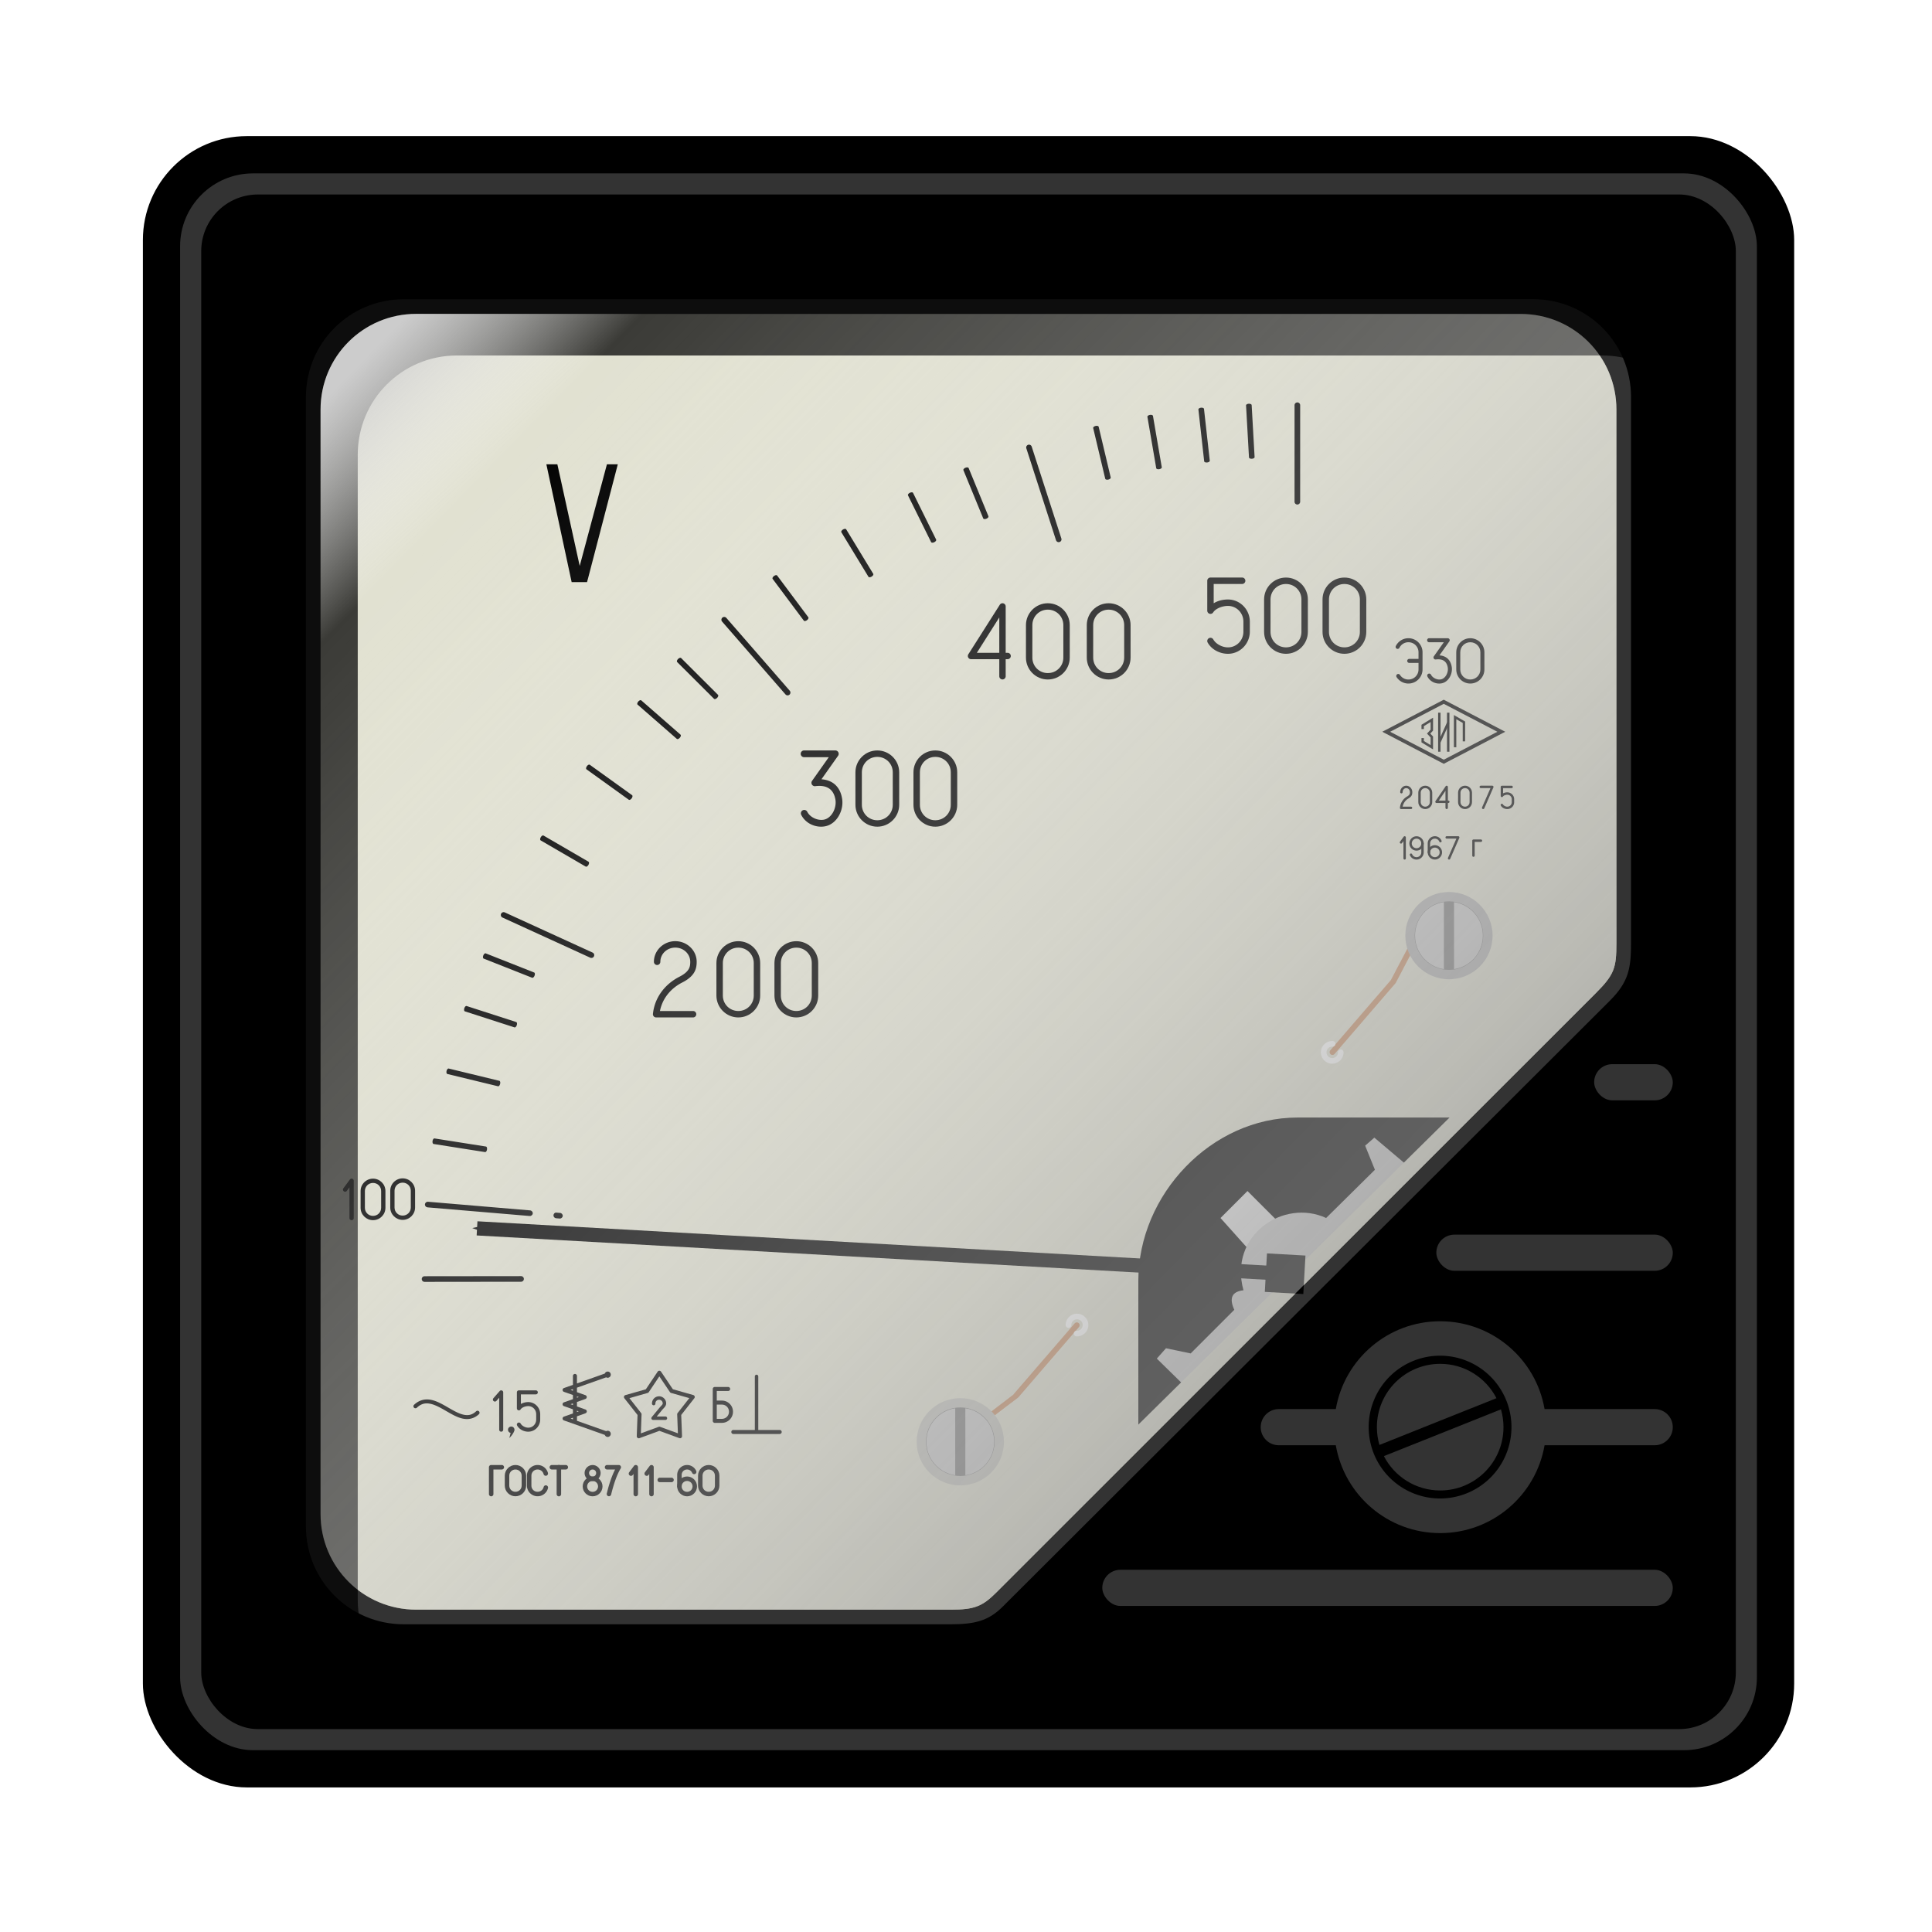 <?xml version="1.0" encoding="UTF-8" standalone="no"?>
<!-- Created with Inkscape (http://www.inkscape.org/) -->

<svg
   width="72.134mm"
   height="72.134mm"
   viewBox="0 0 72.134 72.134"
   version="1.1"
   id="svg2354"
   inkscape:version="1.1.2 (0a00cf5339, 2022-02-04)"
   sodipodi:docname="svghmi_voltmeter.svg"
   xmlns:inkscape="http://www.inkscape.org/namespaces/inkscape"
   xmlns:sodipodi="http://sodipodi.sourceforge.net/DTD/sodipodi-0.dtd"
   xmlns:xlink="http://www.w3.org/1999/xlink"
   xmlns="http://www.w3.org/2000/svg"
   xmlns:svg="http://www.w3.org/2000/svg"
   xmlns:rdf="http://www.w3.org/1999/02/22-rdf-syntax-ns#"
   xmlns:cc="http://creativecommons.org/ns#"
   xmlns:dc="http://purl.org/dc/elements/1.1/">
  <defs
     id="defs2348">
    <filter
       id="filter5708"
       inkscape:collect="always"
       style="color-interpolation-filters:sRGB"
       x="-0.042"
       y="-0.042"
       width="1.084"
       height="1.084">
      <feGaussianBlur
         id="feGaussianBlur5710"
         stdDeviation="28.132"
         inkscape:collect="always" />
    </filter>
    <marker
       inkscape:stockid="SquareL"
       orient="auto"
       refY="0"
       refX="0"
       id="marker20566-2"
       style="overflow:visible"
       inkscape:isstock="true"
       inkscape:collect="always">
      <path
         inkscape:connector-curvature="0"
         id="path20564-8"
         d="M -5,-5 V 5 H 5 V -5 Z"
         style="fill:#000000;fill-opacity:1;fill-rule:evenodd;stroke:#000000;stroke-width:1pt;stroke-opacity:1"
         transform="scale(0.8)" />
    </marker>
    <marker
       inkscape:isstock="true"
       style="overflow:visible"
       id="marker23223"
       refX="0"
       refY="0"
       orient="auto"
       inkscape:stockid="Arrow1Mend"
       inkscape:collect="always">
      <path
         inkscape:connector-curvature="0"
         transform="matrix(-0.4,0,0,-0.4,-4,0)"
         style="fill:#000000;fill-opacity:1;fill-rule:evenodd;stroke:#000000;stroke-width:1pt;stroke-opacity:1"
         d="M 0,0 5,-5 -12.5,0 5,5 Z"
         id="path23221" />
    </marker>
    <linearGradient
       inkscape:collect="always"
       xlink:href="#linearGradient5712"
       id="linearGradient10503"
       gradientUnits="userSpaceOnUse"
       gradientTransform="translate(-266.78,858.86)"
       x1="-914.59"
       y1="-906.91"
       x2="298.11"
       y2="276.99" />
    <linearGradient
       id="linearGradient5712">
      <stop
         id="stop5714"
         style="stop-color:#cccccc"
         offset="0" />
      <stop
         id="stop5716"
         style="stop-color:#ffffff;stop-opacity:0"
         offset=".123" />
      <stop
         id="stop5718"
         style="stop-color:#999999;stop-opacity:.638"
         offset="1" />
    </linearGradient>
  </defs>
  <sodipodi:namedview
     id="base"
     pagecolor="#ffffff"
     bordercolor="#666666"
     borderopacity="1.0"
     inkscape:pageopacity="0.0"
     inkscape:pageshadow="2"
     inkscape:zoom="1.1712952"
     inkscape:cx="-109.70761"
     inkscape:cy="175.01993"
     inkscape:document-units="mm"
     inkscape:current-layer="svg2354"
     showgrid="false"
     inkscape:window-width="1548"
     inkscape:window-height="811"
     inkscape:window-x="26"
     inkscape:window-y="23"
     inkscape:window-maximized="0"
     inkscape:pagecheckerboard="0"
     lock-margins="true"
     fit-margin-top="5"
     fit-margin-left="5"
     fit-margin-right="5"
     fit-margin-bottom="5" />
  <g
     transform="matrix(0.03,0,0,0.03,48.259,15.653)"
     id="g29149">
    <rect
       x="-1430.8"
       y="-352.34"
       width="2055.1"
       height="2055.1"
       ry="129.3"
       rx="129.3"
       style="fill:#000000"
       id="rect3007" />
    <rect
       x="-1384.5"
       y="-305.98"
       width="1962.4"
       height="1962.4"
       ry="90.728"
       rx="90.728"
       style="fill:#333333"
       id="rect3777" />
    <rect
       x="-1358.2"
       y="-279.72"
       width="1909.9"
       height="1909.9"
       ry="70.525"
       rx="70.525"
       style="fill:#000000"
       id="rect3779" />
    <rect
       x="375.37"
       y="802.65"
       width="97.857"
       height="45"
       ry="22.5"
       rx="22.5"
       style="fill:#333333"
       id="rect3788" />
    <path
       inkscape:connector-curvature="0"
       style="fill:#333333"
       sodipodi:nodetypes="sssssssssss"
       d="m -1106.1,-149.32 c -67.467,0 -121.78,54.312 -121.78,121.78 v 1405.5 c 0,67.467 54.312,121.78 121.78,121.78 h 680.32 c 29.662,0 47.115,-4.03 64.849,-21.729 l 755.83,-754.34 c 23.851,-23.803 26.352,-40.896 26.352,-72.473 v -678.83 c 0,-67.467 -54.312,-121.78 -121.78,-121.78 z"
       id="path3796" />
    <path
       d="M -208.21,1279.8 230.36,851.23 h -444.29 z"
       inkscape:connector-curvature="0"
       style="fill:#000000"
       id="path5147" />
    <path
       d="m -41.063,1048.4 -48.571,-54.286 33.571,-33.571 54.286,54.286"
       inkscape:connector-curvature="0"
       style="fill:#e6e6e6"
       id="path4263" />
    <path
       d="m -131.78,1205.5 -37.143,-36.429 11.429,-12.857 30.714,6.429 54.286,-54.286 c -6.77,-14.828 -2.754,-22.791 11.428,-24.286 -18.934,-68.674 49.856,-114.43 102.86,-90 l 60.714,-60 -12.143,-30 11.429,-10 41.428,35"
       inkscape:connector-curvature="0"
       style="fill:#cccccc"
       sodipodi:nodetypes="ccccccccccc"
       id="path4265" />
    <path
       d="m -1090.6,-131.14 c -65.98,0 -119.09,53.114 -119.09,119.09 v 1374.5 c 0,65.98 53.114,119.09 119.09,119.09 h 665.31 c 29.008,0 39.174,-3.924 56.5,-21.25 l 746.08,-745.9 c 23.302,-23.302 25.781,-31.589 25.781,-62.469 v -663.88 c 0,-65.98 -53.114,-119.09 -119.09,-119.09 h -1374.5 z M 6.1,869.06 h 189.31 l -387.34,382.16 v -178.94 c 0,-107.21 90.807,-203.22 198.03,-203.22 z"
       inkscape:connector-curvature="0"
       style="fill:#e1e1d1"
       id="rect3781" />
    <path
       inkscape:connector-curvature="0"
       transform="matrix(1.037,0,0,1.037,-262.68,-1806.5)"
       style="opacity:0.858;fill:#000000;filter:url(#filter5708)"
       d="m -823.78,1579.8 c -65.979,0 -119.09,53.114 -119.09,119.09 v 1374.5 c 0,51.168 31.947,94.61 77.062,111.53 -1.821,-8.306 -2.781,-16.944 -2.781,-25.813 v -1374.5 c 0,-65.979 53.114,-119.09 119.09,-119.09 h 1374.5 c 14.812,0 28.972,2.696 42.031,7.594 -11.729,-53.488 -59.201,-93.312 -116.31,-93.312 h -1374.5 z"
       id="path5854" />
    <path
       d="m -897.19,202.71 -1.188,-5.531 -30.281,-141.12 h 13.687 l 27.813,126.53 33.875,-126.53 h 13.531 l -36.906,141.47 -1.406,5.188 h -5.375 -8.062 z"
       inkscape:connector-curvature="0"
       style="color:#000000;text-indent:0;text-transform:none;fill:#000000"
       sodipodi:nodetypes="cccccccccccc"
       id="path4143" />
    <path
       inkscape:connector-curvature="0"
       inkscape:transform-center-y="1.2277805"
       inkscape:transform-center-x="1026.1266"
       d="m -1081.2,1066.7 a 3.5,3.5 0 0 0 1.074,6.866 l 119.98,-0.136 a 3.5,3.5 0 1 0 -0.016,-7 l -119.98,0.136 a 3.5,3.5 0 0 0 -1.058,0.134 z"
       style="color:#000000;text-indent:0;text-transform:none;fill:#000000"
       id="path3927" />
    <path
       sodipodi:nodetypes="csccsccccssccscccs"
       inkscape:connector-curvature="0"
       inkscape:transform-center-y="-84.5624"
       inkscape:transform-center-x="999.99804"
       d="m -1076.7,973.88 c -1.717,0.187 -3.152,1.817 -3.12,3.544 0.032,1.727 1.525,3.303 3.248,3.427 l 127.18,10.755 c 1.833,0.167 3.65,-1.356 3.806,-3.19 0.156,-1.834 -1.379,-3.642 -3.214,-3.786 l -127.18,-10.755 c -0.239,-0.023 -0.481,-0.022 -0.719,0 z m 160,13.54 c -1.721,-0.145 -3.152,1.817 -3.12,3.544 0.032,1.727 1.525,3.303 3.248,3.427 l 4.493,0.371 c 1.833,0.167 3.65,-1.356 3.806,-3.19 0.156,-1.834 -1.379,-3.642 -3.214,-3.786 l -4.493,-0.371 c -0.239,-0.023 -0.481,-0.022 -0.719,0 z"
       style="color:#000000;text-indent:0;text-transform:none;fill:#000000"
       id="path3959" />
    <path
       d="m -516.79,412.2 c -15.018,0 -27.219,12.201 -27.219,27.219 v 40.406 c 0,15.018 12.201,27.25 27.219,27.25 15.018,0 27.25,-12.232 27.25,-27.25 v -40.406 c 0,-15.018 -12.232,-27.219 -27.25,-27.219 z m 0,8 c 10.725,0 19.25,8.494 19.25,19.219 v 40.406 c 0,10.725 -8.525,19.25 -19.25,19.25 -10.724,0 -19.219,-8.525 -19.219,-19.25 v -40.406 c 0,-10.725 8.494,-19.219 19.219,-19.219 z"
       inkscape:connector-curvature="0"
       style="color:#000000;text-indent:0;text-transform:none;fill:#000000"
       id="rect4112" />
    <path
       d="m -444.57,412.2 c -15.018,0 -27.219,12.201 -27.219,27.219 v 40.406 c 0,15.018 12.201,27.25 27.219,27.25 15.018,0 27.25,-12.232 27.25,-27.25 v -40.406 c 0,-15.018 -12.232,-27.219 -27.25,-27.219 z m 0,8 c 10.724,0 19.25,8.494 19.25,19.219 v 40.406 c 0,10.725 -8.525,19.25 -19.25,19.25 -10.725,0 -19.219,-8.525 -19.219,-19.25 v -40.406 c 0,-10.725 8.494,-19.219 19.219,-19.219 z"
       inkscape:connector-curvature="0"
       style="color:#000000;text-indent:0;text-transform:none;fill:#000000"
       id="rect4114" />
    <path
       d="m -689.77,649.6 c -15.018,0 -27.25,12.201 -27.25,27.219 v 40.406 c 0,15.018 12.232,27.25 27.25,27.25 15.018,0 27.219,-12.232 27.219,-27.25 v -40.406 c 0,-15.018 -12.201,-27.219 -27.219,-27.219 z m 0,8 c 10.725,0 19.219,8.494 19.219,19.219 v 40.406 c 0,10.725 -8.494,19.25 -19.219,19.25 -10.724,0 -19.25,-8.525 -19.25,-19.25 v -40.406 c 0,-10.725 8.525,-19.219 19.25,-19.219 z"
       inkscape:connector-curvature="0"
       style="color:#000000;text-indent:0;text-transform:none;fill:#000000"
       id="rect4116" />
    <path
       d="m -617.55,649.6 c -15.018,0 -27.25,12.201 -27.25,27.219 v 40.406 c 0,15.018 12.232,27.25 27.25,27.25 15.018,0 27.219,-12.232 27.219,-27.25 v -40.406 c 0,-15.018 -12.201,-27.219 -27.219,-27.219 z m 0,8 c 10.724,0 19.219,8.494 19.219,19.219 v 40.406 c 0,10.725 -8.494,19.25 -19.219,19.25 -10.725,0 -19.25,-8.525 -19.25,-19.25 v -40.406 c 0,-10.725 8.525,-19.219 19.25,-19.219 z"
       inkscape:connector-curvature="0"
       style="color:#000000;text-indent:0;text-transform:none;fill:#000000"
       id="rect4118" />
    <path
       d="m -768.21,649.57 c -14.558,0 -26.594,11.436 -26.594,25.656 a 4,4 0 1 0 8,0 c 0,-9.708 8.178,-17.656 18.594,-17.656 10.415,0 18.625,7.948 18.625,17.656 0,3.419 -0.301,6.239 -1.969,9.125 -1.668,2.886 -4.898,6.128 -11.656,9.562 -15.36,7.806 -30.328,23.228 -32.812,46.125 a 4,4 0 0 0 3.969,4.438 h 45.969 a 4,4 0 1 0 0,-8 h -41.219 c 3.459,-17.376 15.261,-29.122 27.688,-35.438 7.655,-3.89 12.332,-8.126 14.969,-12.688 2.636,-4.562 3.062,-9.198 3.062,-13.125 0,-14.22 -12.067,-25.656 -26.625,-25.656 z"
       inkscape:connector-curvature="0"
       style="color:#000000;text-indent:0;text-transform:none;fill:#000000"
       id="path4122" />
    <path
       d="m -8.188,197.04 c -15.018,0 -27.219,12.201 -27.219,27.219 v 40.406 c 0,15.018 12.201,27.25 27.219,27.25 15.018,0 27.25,-12.232 27.25,-27.25 v -40.406 c 0,-15.018 -12.232,-27.219 -27.25,-27.219 z m 0,8 c 10.725,0 19.25,8.494 19.25,19.219 v 40.406 c 0,10.725 -8.525,19.25 -19.25,19.25 -10.724,0 -19.219,-8.525 -19.219,-19.25 v -40.406 c 0,-10.725 8.494,-19.219 19.219,-19.219 z"
       inkscape:connector-curvature="0"
       style="color:#000000;text-indent:0;text-transform:none;fill:#000000"
       id="rect4130" />
    <path
       d="m -102.13,197.01 a 4,4 0 0 0 -4,4 v 37.25 a 4,4 0 0 0 7.375,2.125 c 2.999,-4.753 11.204,-8.062 18.344,-8.062 10.688,0 19.25,8.648 19.25,19.625 v 12.344 c 0,10.977 -8.562,19.625 -19.25,19.625 -7.206,0 -15.115,-4.327 -18.219,-9.875 a 4.008,4.008 0 1 0 -7,3.906 c 4.876,8.715 15.069,13.969 25.219,13.969 15.054,0 27.25,-12.426 27.25,-27.625 v -12.344 c 0,-15.2 -12.196,-27.625 -27.25,-27.625 -5.993,0 -12.456,1.461 -17.719,4.688 v -24 h 35.406 a 4,4 0 1 0 0,-8 h -39.406 z"
       inkscape:connector-curvature="0"
       style="color:#000000;text-indent:0;text-transform:none;fill:#000000"
       id="path4132" />
    <path
       d="m -984.92,1208.6 a 2.5,2.5 0 0 0 -1.812,0.844 l -7.812,8.906 a 2.502,2.502 0 1 0 3.75,3.312 l 3.438,-3.906 v 39.781 a 2.5,2.5 0 1 0 5,0 v -46.438 a 2.5,2.5 0 0 0 -2.562,-2.5 z"
       inkscape:connector-curvature="0"
       style="color:#000000;text-indent:0;text-transform:none;fill:#000000"
       id="path4159" />
    <path
       d="m -963.1,1208.6 a 2.5,2.5 0 0 0 -2.25,2.5 v 19.906 a 2.5,2.5 0 0 0 4.625,1.312 c 1.502,-2.38 5.782,-4.125 9.5,-4.125 5.517,0 9.906,4.447 9.906,10.125 v 6.594 c 0,5.678 -4.389,10.125 -9.906,10.125 -3.72,0 -7.858,-2.27 -9.438,-5.094 a 2.504,2.504 0 1 0 -4.375,2.438 c 2.687,4.803 8.253,7.656 13.812,7.656 8.246,0 14.906,-6.808 14.906,-15.125 v -6.594 c 0,-8.317 -6.66,-15.125 -14.906,-15.125 -3.081,0 -6.342,0.782 -9.125,2.344 v -11.938 h 18.562 a 2.5,2.5 0 1 0 0,-5 h -21.062 a 2.5,2.5 0 0 0 -0.25,0 z"
       inkscape:connector-curvature="0"
       style="color:#000000;text-indent:0;text-transform:none;fill:#000000"
       id="path4161" />
    <path
       d="m -972.35,1253.6 c -2.232,0 -4.062,1.831 -4.062,4.062 0,1.973 1.411,3.583 3.281,3.938 -0.352,1.642 -0.824,3.567 -1.625,6.406 3.379,-3.35 5.078,-6.145 6.062,-8.688 0.013,-0.033 0.05,-0.061 0.062,-0.094 v -0.031 c 0.197,-0.476 0.312,-0.984 0.312,-1.531 0,-2.232 -1.8,-4.062 -4.031,-4.062 z"
       inkscape:connector-curvature="0"
       style="fill:#000000"
       id="path4165" />
    <path
       d="m -1077.3,1219.9 c -5.451,0.026 -10.966,1.922 -16,6.656 a 2.509,2.509 0 1 0 3.438,3.656 c 5.666,-5.329 10.954,-6.133 16.938,-4.875 5.984,1.258 12.504,4.89 19.125,8.719 6.621,3.829 13.346,7.85 20.312,9.531 6.967,1.681 14.393,0.711 20.875,-5.281 a 2.51,2.51 0 1 0 -3.406,-3.688 c -5.37,4.964 -10.436,5.543 -16.312,4.125 -5.877,-1.418 -12.328,-5.16 -18.969,-9 -6.641,-3.841 -13.471,-7.783 -20.594,-9.281 -1.781,-0.374 -3.589,-0.571 -5.406,-0.562 z"
       inkscape:connector-curvature="0"
       style="color:#000000;text-indent:0;text-transform:none;fill:#000000"
       id="path4170" />
    <path
       d="m -852.33,1185.2 c -1.653,0 -3.046,1.038 -3.594,2.5 l -34.656,12.281 v -9.281 a 2.5,2.5 0 0 0 -2.531,-2.531 2.5,2.5 0 0 0 -2.469,2.531 v 11.062 l -11.219,3.969 a 2.5,2.5 0 0 0 0,4.719 l 11.219,3.938 v 5.156 l -11.219,3.969 a 2.5,2.5 0 0 0 0,4.719 l 11.219,3.969 v 5.125 l -11.219,3.969 a 2.5,2.5 0 0 0 0,4.719 l 50.875,18.031 c 0.548,1.462 1.941,2.531 3.594,2.531 2.129,0 3.844,-1.746 3.844,-3.875 0,-2.129 -1.715,-3.844 -3.844,-3.844 -0.698,0 -1.341,0.207 -1.906,0.531 l -36.344,-12.906 a 2.5,2.5 0 0 0 0,-0.188 v -5.406 l 10.562,-3.75 a 2.5,2.5 0 0 0 0,-4.719 l -10.562,-3.75 v -5.625 l 10.562,-3.75 a 2.5,2.5 0 0 0 0,-4.688 l -10.562,-3.75 v -5.594 l 36.344,-12.875 c 0.565,0.324 1.208,0.531 1.906,0.531 2.129,0 3.844,-1.746 3.844,-3.875 0,-2.129 -1.715,-3.844 -3.844,-3.844 z m -43.25,21.844 v 2.062 l -2.906,-1.031 z m 5,9.094 2.281,0.812 -2.281,0.812 z m -5,8.688 v 2.062 l -2.906,-1.031 z m 5,9.156 2.25,0.781 -2.25,0.781 z m -5,8.656 v 2.062 l -2.906,-1.031 z"
       inkscape:connector-curvature="0"
       style="color:#000000;text-indent:0;text-transform:none;fill:#000000"
       id="path4172" />
    <path
       d="m -788.35,1184.2 a 2.5,2.5 0 0 0 -1.784,1.1 l -14.719,21.974 -25.423,7.226 a 2.5,2.5 0 0 0 -1.279,3.955 l 16.354,20.784 -0.952,26.434 a 2.5,2.5 0 0 0 3.36,2.409 l 24.799,-9.099 24.828,9.069 a 2.5,2.5 0 0 0 3.36,-2.438 l -1.011,-26.404 16.295,-20.814 a 2.5,2.5 0 0 0 -1.279,-3.955 l -25.423,-7.226 -14.748,-21.914 a 2.5,2.5 0 0 0 -2.379,-1.1 z m 0.297,6.988 13.202,19.595 a 2.5,2.5 0 0 0 1.398,1.011 l 22.717,6.452 -14.57,18.584 a 2.5,2.5 0 0 0 -0.535,1.635 l 0.892,23.609 -22.182,-8.088 a 2.5,2.5 0 0 0 -1.725,0 l -22.182,8.147 0.862,-23.639 a 2.5,2.5 0 0 0 -0.535,-1.635 l -14.57,-18.554 22.688,-6.482 a 2.5,2.5 0 0 0 1.397,-1.011 l 13.143,-19.625 z"
       inkscape:connector-curvature="0"
       style="color:#000000;text-indent:0;text-transform:none;fill:#000000"
       id="path4195" />
    <path
       d="m -788.4,1216 c -4.852,0 -8.812,3.961 -8.812,8.812 a 2.139,2.139 0 1 0 4.25,0 c 0,-2.54 2.022,-4.531 4.562,-4.531 2.54,0 4.562,1.991 4.562,4.531 0,0.696 -0.176,1.08 -0.906,1.969 -0.73,0.888 -1.984,2.09 -3.406,3.812 l -9.344,11.312 a 2.139,2.139 0 0 0 1.656,3.5 h 15.406 a 2.141,2.141 0 0 0 0,-4.281 h -10.875 l 6.438,-7.812 c 1.247,-1.511 2.404,-2.593 3.406,-3.812 1.003,-1.22 1.906,-2.811 1.906,-4.688 0,-4.852 -3.992,-8.812 -8.844,-8.812 z"
       inkscape:connector-curvature="0"
       style="color:#000000;text-indent:0;text-transform:none;fill:#000000"
       id="path4201" />
    <path
       d="m -719.32,1204.4 a 2.5,2.5 0 0 0 -2.25,2.5 v 39.656 a 2.5,2.5 0 0 0 2.75,2.5 h 0.031 8.562 c 7.638,0 13.844,-6.237 13.844,-13.875 0,-7.638 -6.206,-13.844 -13.844,-13.844 h -6.344 v -11.938 h 14.156 a 2.5,2.5 0 1 0 0,-5 h -16.656 a 2.5,2.5 0 0 0 -0.25,0 z m 2.75,21.938 h 6.344 c 4.954,0 8.844,3.89 8.844,8.844 0,4.954 -3.89,8.875 -8.844,8.875 h -6.344 v -17.719 z"
       inkscape:connector-curvature="0"
       style="color:#000000;text-indent:0;text-transform:none;fill:#000000"
       id="path4204" />
    <path
       d="m -667.07,1189.1 a 2.139,2.139 0 0 0 -2.125,2.188 v 68.688 a 2.141,2.141 0 0 0 4.281,0 v -68.688 A 2.139,2.139 0 0 0 -667.07,1189.1 Z"
       inkscape:connector-curvature="0"
       style="color:#000000;text-indent:0;text-transform:none;fill:#000000"
       id="path4213" />
    <path
       d="m -696.1,1257.9 a 2.503,2.503 0 1 0 0.25,5 h 57.594 a 2.5,2.5 0 1 0 0,-5 h -57.594 a 2.5,2.5 0 0 0 -0.25,0 z"
       inkscape:connector-curvature="0"
       style="color:#000000;text-indent:0;text-transform:none;fill:#000000"
       id="path4215" />
    <path
       d="m -997.61,1301.5 a 2.791,2.791 0 0 0 -2.519,2.791 v 33.331 a 2.791,2.791 0 1 0 5.581,0 v -30.54 h 10.387 a 2.791,2.791 0 1 0 0,-5.581 h -13.177 a 2.791,2.791 0 0 0 -0.271,0 z"
       inkscape:connector-curvature="0"
       style="color:#000000;text-indent:0;text-transform:none;fill:#000000"
       id="path4217" />
    <path
       d="m -967.11,1301.5 c -7.31,0 -13.294,5.983 -13.294,13.294 v 12.363 c 0,7.31 5.983,13.255 13.294,13.255 7.31,0 13.294,-5.944 13.294,-13.255 v -12.363 c 0,-7.31 -5.983,-13.294 -13.294,-13.294 z m 0,5.581 c 4.315,0 7.713,3.397 7.713,7.713 v 12.363 c 0,4.315 -3.397,7.674 -7.713,7.674 -4.315,0 -7.713,-3.359 -7.713,-7.674 v -12.363 c 0,-4.315 3.398,-7.713 7.713,-7.713 z"
       inkscape:connector-curvature="0"
       style="color:#000000;text-indent:0;text-transform:none;fill:#000000"
       id="rect4219" />
    <path
       d="m -939.56,1301.5 c -7.31,0 -13.294,5.983 -13.294,13.294 v 12.363 c 0,7.31 5.983,13.255 13.294,13.255 6.155,0 11.384,-4.196 12.867,-9.922 a 2.791,2.791 0 1 0 -5.387,-1.395 c -0.858,3.311 -3.847,5.736 -7.48,5.736 -4.315,0 -7.713,-3.359 -7.713,-7.674 v -12.363 c 0,-4.315 3.398,-7.713 7.713,-7.713 3.63,0 6.58,2.429 7.441,5.736 a 2.801,2.801 0 1 0 5.426,-1.395 c -1.489,-5.717 -6.718,-9.922 -12.867,-9.922 z"
       inkscape:connector-curvature="0"
       style="color:#000000;text-indent:0;text-transform:none;fill:#000000"
       id="rect4221" />
    <path
       d="m -913.39,1301.5 a 2.791,2.791 0 0 0 -2.48,2.829 v 33.331 a 2.791,2.791 0 1 0 5.581,0 v -33.331 A 2.791,2.791 0 0 0 -913.39,1301.5 Z"
       inkscape:connector-curvature="0"
       style="color:#000000;text-indent:0;text-transform:none;fill:#000000"
       id="path4224" />
    <path
       d="m -921.92,1301.5 a 2.794,2.794 0 1 0 0.271,5.581 h 17.131 a 2.791,2.791 0 1 0 0,-5.581 h -17.131 a 2.791,2.791 0 0 0 -0.271,0 z"
       inkscape:connector-curvature="0"
       style="color:#000000;text-indent:0;text-transform:none;fill:#000000"
       id="path4226" />
    <path
       d="m -871.11,1301.5 c -5.487,0 -9.999,4.513 -9.999,9.999 0,5.487 4.513,9.999 9.999,9.999 5.487,0 9.999,-4.513 9.999,-9.999 0,-5.487 -4.513,-9.999 -9.999,-9.999 z m 0,5.581 c 2.47,0 4.418,1.948 4.418,4.418 0,2.47 -1.948,4.418 -4.418,4.418 -2.47,0 -4.418,-1.948 -4.418,-4.418 0,-2.47 1.948,-4.418 4.418,-4.418 z"
       inkscape:connector-curvature="0"
       style="color:#000000;text-indent:0;text-transform:none;fill:#000000"
       id="path4232" />
    <path
       d="m -871.11,1315.8 c -6.784,0 -12.335,5.551 -12.335,12.335 0,6.784 5.551,12.335 12.335,12.335 6.784,0 12.335,-5.551 12.335,-12.335 0,-6.784 -5.551,-12.335 -12.335,-12.335 z m 0,5.551 c 3.768,0 6.784,3.017 6.784,6.784 0,3.768 -3.016,6.784 -6.784,6.784 -3.768,0 -6.784,-3.016 -6.784,-6.784 0,-3.768 3.017,-6.784 6.784,-6.784 z"
       inkscape:connector-curvature="0"
       style="color:#000000;text-indent:0;text-transform:none;fill:#000000"
       id="path4234" />
    <path
       d="m -853.24,1301.5 a 2.795,2.795 0 1 0 0.31,5.581 h 9.806 c -4.141,8.151 -7.505,18.252 -10.348,29.882 a 2.792,2.792 0 0 0 5.426,1.318 c 3.274,-13.394 7.181,-24.728 11.898,-32.556 a 2.791,2.791 0 0 0 -2.403,-4.224 h -14.379 a 2.791,2.791 0 0 0 -0.31,0 z"
       inkscape:connector-curvature="0"
       style="color:#000000;text-indent:0;text-transform:none;fill:#000000"
       id="path4236" />
    <path
       d="m -817.47,1301.5 a 2.791,2.791 0 0 0 -2.17,1.124 l -5.814,7.751 a 2.791,2.791 0 1 0 4.457,3.333 l 0.814,-1.085 v 24.998 a 2.791,2.791 0 1 0 5.581,0 v -33.331 a 2.791,2.791 0 0 0 -2.868,-2.791 z"
       inkscape:connector-curvature="0"
       style="color:#000000;text-indent:0;text-transform:none;fill:#000000"
       id="path4240" />
    <path
       d="m -797.9,1301.5 a 2.791,2.791 0 0 0 -2.132,1.124 l -5.814,7.751 a 2.791,2.791 0 1 0 4.457,3.333 l 0.775,-1.046 v 24.959 a 2.791,2.791 0 1 0 5.581,0 v -33.331 a 2.791,2.791 0 0 0 -2.868,-2.791 z"
       inkscape:connector-curvature="0"
       style="color:#000000;text-indent:0;text-transform:none;fill:#000000"
       id="path4250" />
    <path
       d="m -726.59,1301.5 c -7.31,0 -13.294,5.983 -13.294,13.294 v 12.363 c 0,7.31 5.983,13.255 13.294,13.255 7.31,0 13.294,-5.944 13.294,-13.255 v -12.363 c 0,-7.31 -5.983,-13.294 -13.294,-13.294 z m 0,5.581 c 4.315,0 7.713,3.397 7.713,7.713 v 12.363 c 0,4.315 -3.398,7.674 -7.713,7.674 -4.315,0 -7.713,-3.359 -7.713,-7.674 v -12.363 c 0,-4.315 3.398,-7.713 7.713,-7.713 z"
       inkscape:connector-curvature="0"
       style="color:#000000;text-indent:0;text-transform:none;fill:#000000"
       id="rect4252" />
    <path
       d="m -753.51,1315.8 c -6.784,0 -12.335,5.551 -12.335,12.335 0,6.784 5.551,12.335 12.335,12.335 6.784,0 12.335,-5.551 12.335,-12.335 0,-6.784 -5.551,-12.335 -12.335,-12.335 z m 0,5.551 c 3.768,0 6.784,3.017 6.784,6.784 0,3.768 -3.016,6.784 -6.784,6.784 -3.768,0 -6.784,-3.016 -6.784,-6.784 0,-3.768 3.017,-6.784 6.784,-6.784 z"
       inkscape:connector-curvature="0"
       style="color:#000000;text-indent:0;text-transform:none;fill:#000000"
       id="path4254" />
    <path
       d="m -753.52,1301.5 c -6.784,0 -12.325,5.541 -12.325,12.325 v 14.262 a 2.791,2.791 0 1 0 5.581,0 v -14.262 c 0,-3.768 2.976,-6.744 6.744,-6.744 2.723,0 5.178,1.601 6.24,4.108 a 2.796,2.796 0 1 0 5.155,-2.17 c -1.93,-4.557 -6.446,-7.519 -11.394,-7.519 z"
       inkscape:connector-curvature="0"
       style="color:#000000;text-indent:0;text-transform:none;fill:#000000"
       id="path4258" />
    <path
       d="m -787.63,1317.3 a 2.794,2.794 0 1 0 0.271,5.581 h 14.418 a 2.791,2.791 0 1 0 0,-5.581 h -14.418 a 2.791,2.791 0 0 0 -0.271,0 z"
       inkscape:connector-curvature="0"
       style="color:#000000;text-indent:0;text-transform:none;fill:#000000"
       id="path4261" />
    <path
       d="m 144.24,272.53 c -6.786,0 -12.69,3.841 -15.594,9.5 a 2.5,2.5 0 1 0 4.438,2.281 c 2.071,-4.037 6.254,-6.781 11.156,-6.781 6.983,0 12.531,5.549 12.531,12.531 v 21.344 c 0,6.983 -5.549,12.531 -12.531,12.531 -4.477,0 -8.343,-2.274 -10.562,-5.75 a 2.501,2.501 0 1 0 -4.219,2.688 c 3.109,4.868 8.583,8.062 14.781,8.062 9.666,0 17.531,-7.865 17.531,-17.531 v -21.344 c 0,-9.666 -7.865,-17.531 -17.531,-17.531 z"
       inkscape:connector-curvature="0"
       style="color:#000000;text-indent:0;text-transform:none;fill:#000000"
       id="rect4271" />
    <path
       d="m 221.24,272.53 c -9.666,0 -17.5,7.865 -17.5,17.531 v 21.344 c 0,9.666 7.834,17.531 17.5,17.531 9.666,0 17.531,-7.865 17.531,-17.531 v -21.344 c 0,-9.666 -7.865,-17.531 -17.531,-17.531 z m 0,5 c 6.983,0 12.531,5.548 12.531,12.531 v 21.344 c 0,6.983 -5.549,12.531 -12.531,12.531 -6.983,0 -12.5,-5.549 -12.5,-12.531 v -21.344 c 0,-6.983 5.517,-12.531 12.5,-12.531 z"
       inkscape:connector-curvature="0"
       style="color:#000000;text-indent:0;text-transform:none;fill:#000000"
       id="rect4273" />
    <path
       d="m 169.86,272.53 a 2.503,2.503 0 1 0 0.25,5 h 18.156 l -12.375,17.5 a 2.5,2.5 0 0 0 2.344,3.938 c 5.721,-0.686 9.021,0.542 11.188,2.438 2.167,1.895 3.331,4.738 3.781,7.719 0.471,3.121 -0.284,6.627 -1.906,9.406 -1.622,2.78 -4.011,4.745 -6.719,5.25 -4.475,0.835 -10.174,-1.685 -12.25,-5.844 a 2.502,2.502 0 1 0 -4.469,2.25 c 3.237,6.487 10.824,9.769 17.625,8.5 4.433,-0.827 7.933,-3.869 10.125,-7.625 2.192,-3.756 3.195,-8.294 2.531,-12.688 -0.567,-3.754 -2.065,-7.796 -5.406,-10.719 -2.411,-2.109 -5.737,-3.477 -9.906,-3.781 l 12.312,-17.406 a 2.5,2.5 0 0 0 -2.062,-3.938 h -22.969 a 2.5,2.5 0 0 0 -0.25,0 z"
       inkscape:connector-curvature="0"
       style="color:#000000;text-indent:0;text-transform:none;fill:#000000"
       id="path4275" />
    <path
       d="m 145.11,298.25 a 2.503,2.503 0 1 0 0.25,5 h 13.125 a 2.5,2.5 0 1 0 0,-5 H 145.36 a 2.5,2.5 0 0 0 -0.25,0 z"
       inkscape:connector-curvature="0"
       style="color:#000000;text-indent:0;text-transform:none;fill:#000000"
       id="path4281" />
    <path
       d="m 147.41,654.11 a 3.5,3.5 0 0 0 -3,1.906 l -22,41.875 -75.406,87.469 a 3.501,3.501 0 1 0 5.312,4.562 l 75.688,-87.844 a 3.5,3.5 0 0 0 0.469,-0.656 l 22.125,-42.156 a 3.5,3.5 0 0 0 -3.188,-5.156 z"
       inkscape:connector-curvature="0"
       style="color:#000000;text-indent:0;text-transform:none;fill:#cc9168"
       id="path4285" />
    <path
       d="m 49.41,773.83 c -7.749,0 -14.125,6.344 -14.125,14.094 0,7.749 6.376,14.125 14.125,14.125 7.749,0 14.094,-6.376 14.094,-14.125 a 3.5,3.5 0 1 0 -7,0 c 0,3.966 -3.127,7.125 -7.094,7.125 -3.966,0 -7.125,-3.159 -7.125,-7.125 0,-3.966 3.159,-7.094 7.125,-7.094 h 0.281 a 3.503,3.503 0 1 0 0.312,-7 c -0.2,-0.01 -0.394,0 -0.594,0 z"
       inkscape:connector-curvature="0"
       style="color:#000000;text-indent:0;text-transform:none;fill:#ffffff"
       id="path4287" />
    <circle
       r="54.286"
       cy="642.655"
       cx="194.649"
       style="fill:#b3b3b3"
       id="path4283" />
    <circle
       r="42.669"
       cy="642.649"
       cx="194.657"
       style="fill:#808080;stroke-width:0.786"
       id="path4294" />
    <path
       d="m 188.35,600.96 c -20.3,3.039 -35.875,20.541 -35.875,41.688 0,21.147 15.575,38.679 35.875,41.719 v -83.406 z m 12.625,0.031 v 83.344 c 20.284,-3.053 35.844,-20.552 35.844,-41.688 0,-21.135 -15.56,-38.603 -35.844,-41.656 z"
       inkscape:connector-curvature="0"
       style="fill:#cccccc"
       id="path4289" />
    <path
       d="m -268.5,1124 c -1.01,0.01 -2.007,0.476 -2.656,1.25 l -75.719,87.844 c -0.172,0.211 -0.319,0.442 -0.438,0.688 l -34.12,26.143 c -0.851,1.628 -0.144,3.884 1.484,4.734 1.628,0.851 3.884,0.144 4.734,-1.484 l 33.902,-25.768 75.469,-87.594 c 0.887,-1.008 1.114,-2.546 0.556,-3.767 -0.558,-1.221 -1.87,-2.056 -3.212,-2.045 z"
       inkscape:connector-curvature="0"
       style="color:#000000;text-indent:0;text-transform:none;fill:#cc9168"
       sodipodi:nodetypes="cccccscccsc"
       id="path4296" />
    <circle
       r="54.286"
       cy="-1272.595"
       cx="413.502"
       transform="scale(-1)"
       style="fill:#c5c5bf"
       id="path4300-2" />
    <circle
       r="42.669"
       cy="-1272.511"
       cx="413.503"
       transform="scale(-1)"
       style="fill:#808080;stroke-width:0.786"
       id="path4302" />
    <path
       inkscape:connector-curvature="0"
       style="fill:#cccccc"
       d="m -407.2,1314.3 c 20.3,-3.039 35.875,-20.541 35.875,-41.688 0,-21.147 -15.575,-38.679 -35.875,-41.719 v 83.406 z m -12.625,-0.031 v -83.344 c -20.284,3.053 -35.844,20.552 -35.844,41.688 0,21.135 15.56,38.603 35.844,41.656 z"
       id="path4304" />
  </g>
  <g
     inkscape:label="HMI:Meter:0:500@/PUMP0/SLOTH,0,666"
     transform="matrix(0.572,0,0,0.572,-22.469,49.514)"
     id="g19348">
    <desc
       id="desc132">Old Style Russian Voltmeter, from openclipart https://openclipart.org/detail/205486/voltmeter-and-ammeter</desc>
    <path
       inkscape:label="range"
       sodipodi:open="true"
       d="M 69.66,-2.469 A 54.66,54.024 0 0 1 124.198,-56.449"
       sodipodi:end="4.7101543"
       sodipodi:start="3.1424064"
       sodipodi:ry="54.024006"
       sodipodi:rx="54.660004"
       sodipodi:cy="-2.4254472"
       sodipodi:cx="124.32036"
       sodipodi:type="arc"
       id="path19332"
       style="color:#000000;clip-rule:nonzero;display:inline;overflow:visible;visibility:visible;opacity:1;isolation:auto;mix-blend-mode:normal;color-interpolation:sRGB;color-interpolation-filters:linearRGB;solid-color:#000000;solid-opacity:1;fill:none;fill-opacity:1;fill-rule:nonzero;stroke:none;stroke-width:1.388;stroke-miterlimit:4;stroke-dasharray:none;stroke-dashoffset:0;stroke-opacity:1;marker:none;color-rendering:auto;image-rendering:auto;shape-rendering:auto;text-rendering:auto;enable-background:accumulate"
       sodipodi:arc-type="arc" />
    <path
       inkscape:label="needle"
       sodipodi:nodetypes="cc"
       inkscape:connector-curvature="0"
       id="path19334"
       d="M 123.167,-3.423 70.42,-6.383"
       style="fill:none;fill-rule:evenodd;stroke:#000000;stroke-width:0.925;stroke-linecap:butt;stroke-linejoin:miter;stroke-miterlimit:4;stroke-dasharray:none;stroke-dashoffset:29.633;stroke-opacity:1;marker-start:url(#marker20566-2);marker-end:url(#marker23223)" />
  </g>
  <g
     transform="matrix(0.03,0,0,0.03,48.259,15.653)"
     id="g24628">
    <path
       d="m 111.68,388.94 2.466,1.286 71.607,37.323 2.439,1.271 2.439,-1.271 71.607,-37.323 2.466,-1.286 -2.439,-1.271 -71.607,-37.323 -2.466,-1.286 -2.466,1.286 -71.607,37.323 z m 9.81,0 66.702,-34.766 66.73,34.78 -66.702,34.766 -66.73,-34.781 z"
       inkscape:connector-curvature="0"
       style="color:#000000;text-indent:0;text-transform:none;fill:#000000"
       id="rect4358" />
    <path
       d="m 174.86,371.46 -2.281,1.375 -11.406,6.969 -0.719,0.438 v 0.844 4.469 h 3 v -3.625 l 8.406,-5.125 v 9.531 l -3.594,3.812 -0.938,1.031 0.938,1.031 3.594,3.812 v 9.531 l -8.406,-5.125 v -3.625 h -3 v 4.469 0.844 l 0.719,0.438 11.406,6.969 2.281,1.375 v -2.656 -12.812 -0.594 l -0.406,-0.438 -3.031,-3.219 3.031,-3.25 0.406,-0.438 v -0.594 -12.781 -2.656 z"
       inkscape:connector-curvature="0"
       style="color:#000000;text-indent:0;text-transform:none;fill:#000000"
       id="path4362" />
    <path
       d="m 181.18,365.18 v 48.594 h 3 V 365.18 Z m 11.062,0 v 48.594 h 3 V 365.18 Z"
       inkscape:connector-curvature="0"
       style="color:#000000;text-indent:0;text-transform:none;fill:#000000"
       id="path4366" />
    <path
       d="m 192.36,377.09 -11.062,24.469 2.719,1.219 11.094,-24.469 -2.75,-1.219 z"
       inkscape:connector-curvature="0"
       style="color:#000000;text-indent:0;text-transform:none;fill:#000000"
       id="path4369" />
    <path
       d="m 200.8,368.12 v 2.625 37.5 h 3 v -34.906 l 8,4.594 v 22.969 h 3 v -23.812 -0.875 l -0.75,-0.438 -11,-6.344 -2.25,-1.312 z"
       inkscape:connector-curvature="0"
       style="color:#000000;text-indent:0;text-transform:none;fill:#000000"
       id="path4371" />
    <path
       d="m 141.52,456.11 c -4.208,0 -7.531,3.657 -7.531,8 a 1.5,1.5 0 1 0 3,0 c 0,-2.837 2.068,-5 4.531,-5 2.463,0 4.531,2.163 4.531,5 0,1.017 -0.081,1.842 -0.5,2.656 -0.419,0.814 -1.218,1.72 -2.969,2.719 -4.219,2.408 -8.269,7.139 -8.938,14.062 a 1.5,1.5 0 0 0 1.5,1.625 h 12.281 a 1.5,1.5 0 1 0 0,-3 H 137.02 c 1.003,-4.93 3.936,-8.309 7.062,-10.094 2.1,-1.199 3.425,-2.517 4.156,-3.938 0.731,-1.421 0.812,-2.844 0.812,-4.031 0,-4.343 -3.323,-8 -7.531,-8 z"
       inkscape:connector-curvature="0"
       style="color:#000000;text-indent:0;text-transform:none;fill:#000000"
       id="path4373" />
    <path
       d="m 191.63,456.12 a 1.5,1.5 0 0 0 -1.062,0.625 l -12.656,18.5 a 1.5,1.5 0 0 0 1.219,2.344 h 11.188 v 6.062 a 1.5,1.5 0 1 0 3,0 v -6.062 h 0.531 a 1.5,1.5 0 1 0 0,-3 h -0.531 v -16.969 a 1.5,1.5 0 0 0 -1.688,-1.5 z m -1.312,6.312 v 12.156 h -8.312 z"
       inkscape:connector-curvature="0"
       style="color:#000000;text-indent:0;text-transform:none;fill:#000000"
       id="path4157-8" />
    <path
       d="m 260.25,456.14 a 1.5,1.5 0 0 0 -1.188,1.5 v 11.156 a 1.5,1.5 0 0 0 2.75,0.812 c 0.831,-1.29 3.288,-2.281 5.406,-2.281 3.138,0 5.594,2.446 5.594,5.562 v 3.719 c 0,3.116 -2.456,5.562 -5.594,5.562 -2.116,0 -4.495,-1.271 -5.375,-2.812 a 1.5,1.5 0 1 0 -2.594,1.5 c 1.562,2.736 4.772,4.312 7.969,4.312 4.742,0 8.594,-3.83 8.594,-8.562 v -3.719 c 0,-4.733 -3.852,-8.562 -8.594,-8.562 -1.731,0 -3.575,0.409 -5.156,1.25 v -6.438 h 10.562 a 1.5,1.5 0 1 0 0,-3 h -12.062 a 1.5,1.5 0 0 0 -0.312,0 z"
       inkscape:connector-curvature="0"
       style="color:#000000;text-indent:0;text-transform:none;fill:#000000"
       id="path4397" />
    <path
       d="m 139.49,518.96 a 1.5,1.5 0 0 0 -1.188,0.625 l -4.469,6.062 a 1.5,1.5 0 1 0 2.406,1.781 l 1.781,-2.406 v 21.5 a 1.5,1.5 0 1 0 3,0 v -26.062 a 1.5,1.5 0 0 0 -1.531,-1.5 z"
       inkscape:connector-curvature="0"
       style="color:#000000;text-indent:0;text-transform:none;fill:#000000"
       id="path4250-1" />
    <path
       d="m 177.16,530.1 c -4.922,0 -8.933,4.021 -8.933,8.954 0,4.934 4.011,8.954 8.933,8.954 4.922,0 8.933,-4.021 8.933,-8.954 0,-4.934 -4.011,-8.954 -8.933,-8.954 z m 0,3.012 c 3.302,0 5.929,2.632 5.929,5.943 0,3.31 -2.626,5.983 -5.929,5.983 -3.302,0 -5.928,-2.673 -5.928,-5.983 0,-3.31 2.626,-5.943 5.928,-5.943 z"
       inkscape:connector-curvature="0"
       style="color:#000000;text-indent:0;text-transform:none;fill:#000000"
       id="path4254-5" />
    <path
       d="m 177.15,518.96 c -4.925,0 -8.938,4.038 -8.938,8.969 v 11.125 a 1.5,1.5 0 1 0 3,0 v -11.125 c 0,-3.313 2.638,-5.969 5.938,-5.969 2.39,0 4.566,1.447 5.5,3.656 a 1.5,1.5 0 1 0 2.75,-1.188 c -1.399,-3.31 -4.661,-5.469 -8.25,-5.469 z"
       inkscape:connector-curvature="0"
       style="color:#000000;text-indent:0;text-transform:none;fill:#000000"
       id="path4258-9" />
    <path
       d="m 154.3,536.89 c 4.922,0 8.933,-4.021 8.933,-8.954 0,-4.934 -4.011,-8.954 -8.933,-8.954 -4.922,0 -8.933,4.021 -8.933,8.954 0,4.934 4.011,8.954 8.933,8.954 z m 0,-3.011 c -3.302,0 -5.929,-2.633 -5.929,-5.943 0,-3.31 2.626,-5.983 5.929,-5.983 3.302,0 5.928,2.673 5.928,5.983 0,3.31 -2.626,5.943 -5.928,5.943 z"
       inkscape:connector-curvature="0"
       style="color:#000000;text-indent:0;text-transform:none;fill:#000000"
       id="path4446" />
    <path
       d="m 161.74,526.4 a 1.5,1.5 0 0 0 -1.5,1.531 v 11.125 c 0,3.313 -2.638,5.969 -5.938,5.969 -2.39,0 -4.535,-1.415 -5.469,-3.625 a 1.506,1.506 0 1 0 -2.781,1.156 c 1.399,3.31 4.661,5.469 8.25,5.469 4.925,0 8.938,-4.038 8.938,-8.969 v -11.125 a 1.5,1.5 0 0 0 -1.5,-1.531 z"
       inkscape:connector-curvature="0"
       style="color:#000000;text-indent:0;text-transform:none;fill:#000000"
       id="path4448" />
    <path
       d="m 225.02,523.02 a 1.5,1.5 0 0 0 -1.344,1.5 v 18.562 a 1.5,1.5 0 1 0 3,0 V 526.02 h 7.781 a 1.5,1.5 0 1 0 0,-3 h -9.281 a 1.5,1.5 0 0 0 -0.156,0 z"
       inkscape:connector-curvature="0"
       style="color:#000000;text-indent:0;text-transform:none;fill:#000000"
       id="path4458" />
    <path
       d="m -268.26,1141.4 c 7.749,0 14.125,-6.344 14.125,-14.094 0,-7.749 -6.376,-14.125 -14.125,-14.125 -7.749,0 -14.094,6.376 -14.094,14.125 a 3.5,3.5 0 1 0 7,0 c 0,-3.966 3.127,-7.125 7.094,-7.125 3.966,0 7.125,3.159 7.125,7.125 0,3.966 -3.159,7.094 -7.125,7.094 h -0.281 a 3.503,3.503 0 1 0 -0.312,7 c 0.2,0.01 0.394,0 0.594,0 z"
       inkscape:connector-curvature="0"
       style="color:#000000;text-indent:0;text-transform:none;fill:#ffffff"
       id="path4298" />
    <rect
       x="178.94"
       y="1014.8"
       width="294.29"
       height="45"
       ry="22.5"
       rx="22.5"
       style="fill:#333333"
       id="rect3790" />
    <path
       d="m 183.75,1122.6 c -65.126,0 -119.22,47.238 -129.91,109.31 h -70.969 c -12.465,0 -22.5,10.035 -22.5,22.5 0,12.465 10.035,22.5 22.5,22.5 H 53.84 c 10.674,62.09 64.77,109.34 129.91,109.34 65.138,0 119.23,-47.252 129.91,-109.34 h 137.06 c 12.465,0 22.5,-10.035 22.5,-22.5 0,-12.465 -10.035,-22.5 -22.5,-22.5 H 313.66 c -10.69,-62.1 -64.81,-109.3 -129.91,-109.3 z"
       inkscape:connector-curvature="0"
       style="fill:#333333"
       id="rect3792" />
    <path
       sodipodi:start="0"
       sodipodi:end="6.2776887"
       sodipodi:cx="450.52805"
       sodipodi:cy="401.31888"
       transform="matrix(0.674,0,0,0.674,-120.05,983.82)"
       sodipodi:open="true"
       d="M 582.353,401.319 A 131.825,131.825 0 0 1 450.709,533.144 131.825,131.825 0 0 1 318.704,401.681 131.825,131.825 0 0 1 449.985,269.495 131.825,131.825 0 0 1 582.351,400.594"
       sodipodi:type="arc"
       style="fill:#000000"
       sodipodi:ry="131.82491"
       sodipodi:rx="131.82491"
       id="path3802"
       sodipodi:arc-type="arc" />
    <path
       d="m 183.75,1175.6 c -43.516,0 -78.781,35.266 -78.781,78.781 0,7.69 1.102,15.13 3.156,22.156 l 145.66,-58.188 c -13.09,-25.386 -39.524,-42.75 -70.031,-42.75 z m 75.625,56.656 -145.69,58.188 c 13.086,25.38 39.541,42.75 70.062,42.75 43.516,0 78.781,-35.297 78.781,-78.812 v -0.406 c -0.041,-7.535 -1.142,-14.828 -3.156,-21.719 z"
       inkscape:connector-curvature="0"
       style="fill:#333333"
       id="path3804" />
    <rect
       x="-236.78"
       y="1431.9"
       width="710"
       height="45"
       ry="22.5"
       rx="22.5"
       style="fill:#333333"
       id="rect3794" />
    <path
       inkscape:connector-curvature="0"
       style="color:#000000;text-indent:0;text-transform:none;fill:#000000"
       d="m 64.543,197.04 c -15.018,0 -27.219,12.201 -27.219,27.219 v 40.406 c 0,15.018 12.2,27.25 27.219,27.25 15.018,0 27.25,-12.232 27.25,-27.25 v -40.406 c 0,-15.018 -12.232,-27.219 -27.25,-27.219 z m 0,8 c 10.725,0 19.25,8.494 19.25,19.219 v 40.406 c 0,10.725 -8.525,19.25 -19.25,19.25 -10.724,0 -19.219,-8.525 -19.219,-19.25 v -40.406 c 0,-10.725 8.494,-19.219 19.219,-19.219 z"
       id="path5724" />
    <path
       inkscape:connector-curvature="0"
       style="color:#000000;text-indent:0;text-transform:none;fill:#000000"
       d="m -608.11,412.19 a 4.209,4.209 0 1 0 0.42,8.408 h 30.531 l -20.81,29.428 a 4.204,4.204 0 0 0 3.941,6.621 c 9.621,-1.154 15.169,0.912 18.813,4.099 3.643,3.187 5.602,7.967 6.359,12.98 0.792,5.249 -0.478,11.143 -3.206,15.818 -2.728,4.674 -6.746,7.979 -11.298,8.828 -7.525,1.404 -17.109,-2.833 -20.6,-9.827 a 4.207,4.207 0 0 0 -7.515,3.784 c 5.444,10.909 18.201,16.427 29.638,14.294 7.455,-1.391 13.34,-6.506 17.026,-12.822 3.686,-6.316 5.372,-13.948 4.256,-21.335 -0.953,-6.313 -3.472,-13.109 -9.091,-18.025 -4.054,-3.546 -9.648,-5.847 -16.658,-6.359 l 20.705,-29.27 a 4.204,4.204 0 0 0 -3.468,-6.621 h -38.624 a 4.204,4.204 0 0 0 -0.42,0 z"
       id="path5726" />
    <path
       inkscape:connector-curvature="0"
       style="color:#000000;text-indent:0;text-transform:none;fill:#000000"
       d="m -304.56,229 c -15.021,0 -27.222,12.201 -27.222,27.222 v 40.446 c 0,15.021 12.201,27.222 27.222,27.222 15.021,0 27.277,-12.201 27.277,-27.222 V 256.222 C -277.283,241.201 -289.54,229 -304.56,229 Z m 0,7.968 c 10.744,0 19.31,8.51 19.31,19.255 v 40.446 c 0,10.744 -8.565,19.255 -19.31,19.255 -10.744,0 -19.255,-8.51 -19.255,-19.255 v -40.446 c 0,-10.744 8.51,-19.255 19.255,-19.255 z"
       id="path5728" />
    <path
       inkscape:connector-curvature="0"
       style="color:#000000;text-indent:0;text-transform:none;fill:#000000"
       d="m -361.49,229.03 a 3.98,3.98 0 0 0 -2.819,1.824 l -39.192,61.69 a 3.98,3.98 0 0 0 3.372,6.081 h 35.157 v 21.227 a 3.98,3.98 0 1 0 7.96,0 v -21.227 h 2.377 a 3.98,3.98 0 1 0 0,-7.96 h -2.377 v -57.655 a 3.98,3.98 0 0 0 -4.478,-3.98 z m -3.482,17.634 v 44.001 h -27.916 z"
       id="path5730" />
    <path
       d="m -228.85,229 c -15.021,0 -27.222,12.201 -27.222,27.222 v 40.446 c 0,15.021 12.201,27.222 27.222,27.222 15.021,0 27.277,-12.201 27.277,-27.222 V 256.222 C -201.573,241.201 -213.83,229 -228.85,229 Z m 0,7.968 c 10.744,0 19.31,8.51 19.31,19.255 v 40.446 c 0,10.744 -8.566,19.255 -19.31,19.255 -10.745,0 -19.255,-8.51 -19.255,-19.255 v -40.446 c 0,-10.744 8.51,-19.255 19.255,-19.255 z"
       inkscape:connector-curvature="0"
       style="color:#000000;text-indent:0;text-transform:none;fill:#000000"
       id="path5732" />
    <path
       d="m 191.83,520.42 h 14.362 l -11.391,26.091"
       inkscape:connector-curvature="0"
       style="fill:none;stroke:#000000;stroke-width:3;stroke-linecap:round;stroke-linejoin:round"
       id="path5734" />
    <path
       inkscape:connector-curvature="0"
       style="fill:none;stroke:#000000;stroke-width:3;stroke-linecap:round;stroke-linejoin:round"
       d="m 234.26,457.58 h 14.362 l -11.391,26.09"
       id="path5736" />
    <path
       d="m 214.66,456.08 c -4.783,0 -8.656,3.904 -8.656,8.688 v 11.719 c 0,4.783 3.873,8.688 8.656,8.688 4.783,0 8.688,-3.904 8.688,-8.688 v -11.719 c 0,-4.783 -3.904,-8.688 -8.688,-8.688 z m 0,3 c 3.173,0 5.688,2.514 5.688,5.688 v 11.719 c 0,3.173 -2.514,5.688 -5.688,5.688 -3.173,0 -5.656,-2.514 -5.656,-5.688 v -11.719 c 0,-3.173 2.483,-5.688 5.656,-5.688 z"
       inkscape:connector-curvature="0"
       style="color:#000000;text-indent:0;text-transform:none;fill:#000000"
       id="rect5738" />
    <path
       d="m 165.16,456.08 c -4.783,0 -8.656,3.904 -8.656,8.688 v 11.719 c 0,4.783 3.873,8.688 8.656,8.688 4.783,0 8.688,-3.904 8.688,-8.688 v -11.719 c 0,-4.783 -3.904,-8.688 -8.688,-8.688 z m 0,3 c 3.173,0 5.688,2.514 5.688,5.688 v 11.719 c 0,3.173 -2.514,5.688 -5.688,5.688 -3.173,0 -5.656,-2.514 -5.656,-5.688 v -11.719 c 0,-3.173 2.483,-5.688 5.656,-5.688 z"
       inkscape:connector-curvature="0"
       style="color:#000000;text-indent:0;text-transform:none;fill:#000000"
       id="rect5740" />
    <path
       d="m -1171.1,945.11 a 2.668,2.668 0 0 0 -2.112,1.111 l -7.946,10.78 a 2.668,2.668 0 1 0 4.279,3.167 l 3.167,-4.279 v 38.232 a 2.668,2.668 0 1 0 5.335,0 v -46.345 a 2.668,2.668 0 0 0 -2.723,-2.667 z"
       inkscape:connector-curvature="0"
       style="color:#000000;text-indent:0;text-transform:none;fill:#000000"
       id="path4250-1-3" />
    <path
       d="m -1144.4,945.12 c -8.506,0 -15.448,6.887 -15.448,15.393 v 20.894 c 0,8.506 6.942,15.393 15.448,15.393 8.506,0 15.448,-6.887 15.448,-15.393 v -20.894 c 0,-8.506 -6.942,-15.393 -15.448,-15.393 z m 0,5.335 c 5.643,0 10.114,4.415 10.114,10.058 v 20.894 c 0,5.643 -4.471,10.058 -10.114,10.058 -5.643,0 -10.114,-4.415 -10.114,-10.058 v -20.894 c 0,-5.643 4.471,-10.058 10.114,-10.058 z"
       inkscape:connector-curvature="0"
       style="color:#000000;text-indent:0;text-transform:none;fill:#000000"
       id="rect5738-5" />
    <path
       d="m -1107.5,944.76 c -8.506,0 -15.448,6.887 -15.448,15.393 v 20.894 c 0,8.506 6.942,15.393 15.448,15.393 8.506,0 15.448,-6.887 15.448,-15.393 v -20.894 c 0,-8.506 -6.942,-15.393 -15.448,-15.393 z m 0,5.335 c 5.643,0 10.114,4.415 10.114,10.058 v 20.894 c 0,5.643 -4.471,10.058 -10.114,10.058 -5.643,0 -10.114,-4.415 -10.114,-10.058 v -20.894 c 0,-5.643 4.471,-10.058 10.114,-10.058 z"
       inkscape:connector-curvature="0"
       style="color:#000000;text-indent:0;text-transform:none;fill:#000000"
       id="rect5763" />
    <path
       inkscape:connector-curvature="0"
       inkscape:transform-center-y="-426.79377"
       inkscape:transform-center-x="933.15822"
       d="m -981.29,613.51 a 3.5,3.5 0 0 0 -1.887,6.688 l 109.11,49.911 a 3.5,3.5 0 1 0 2.904,-6.369 l -109.11,-49.911 A 3.5,3.5 0 0 0 -981.29,613.51 Z"
       style="color:#000000;text-indent:0;text-transform:none;fill:#000000"
       id="path5787" />
    <path
       inkscape:connector-curvature="0"
       inkscape:transform-center-y="-773.89442"
       inkscape:transform-center-x="673.81332"
       d="m -705.38,246.62 a 3.5,3.5 0 0 0 -4.479,5.313 l 78.781,90.494 a 3.5,3.5 0 1 0 5.274,-4.602 l -78.781,-90.494 A 3.5,3.5 0 0 0 -705.38,246.62 Z"
       style="color:#000000;text-indent:0;text-transform:none;fill:#000000"
       id="path5789" />
    <path
       inkscape:connector-curvature="0"
       inkscape:transform-center-y="-976.42875"
       inkscape:transform-center-x="315.47402"
       d="m -325.06,33.219 a 3.5,3.5 0 0 0 -6.207,3.126 l 36.88,114.17 a 3.5,3.5 0 1 0 6.658,-2.159 l -36.88,-114.18 a 3.5,3.5 0 0 0 -0.451,-0.966 z"
       style="color:#000000;text-indent:0;text-transform:none;fill:#000000"
       id="path5791" />
    <path
       inkscape:connector-curvature="0"
       inkscape:transform-center-y="-1026.1273"
       inkscape:transform-center-x="-0.023585956"
       d="m 9.36,-18.399 a 3.5,3.5 0 0 0 -6.867,1.066 l -0.011,119.98 a 3.5,3.5 0 1 0 7,-0.01 l 0.011,-119.98 a 3.5,3.5 0 0 0 -0.132,-1.058 z"
       style="color:#000000;text-indent:0;text-transform:none;fill:#000000"
       id="path5793" />
    <path
       inkscape:connector-curvature="0"
       inkscape:transform-center-y="-165.18705"
       inkscape:transform-center-x="1042.4061"
       d="m -1068.4,895.12 a 1.888,3.5 9.071 0 0 -0.51,6.871 l 63.927,10.069 a 1.888,3.5 9.071 1 0 1.095,-6.913 l -63.927,-10.069 a 1.888,3.5 9.071 0 0 -0.585,0.042 z"
       style="color:#000000;text-indent:0;text-transform:none;fill:#000000"
       id="path5795" />
    <path
       inkscape:connector-curvature="0"
       inkscape:transform-center-y="-249.64231"
       inkscape:transform-center-x="1025.4638"
       d="m -1050.7,808.09 a 1.888,3.5 13.749 0 0 -1.069,6.807 l 62.893,15.249 a 1.888,3.5 13.749 1 0 1.655,-6.801 l -62.893,-15.249 a 1.888,3.5 13.749 0 0 -0.586,-0.01 z"
       style="color:#000000;text-indent:0;text-transform:none;fill:#000000"
       id="path5797" />
    <path
       inkscape:connector-curvature="0"
       inkscape:transform-center-y="-325.18917"
       inkscape:transform-center-x="1004.0664"
       d="m -1028.4,730.25 a 1.888,3.5 18.012 0 0 -1.572,6.708 l 61.585,19.882 a 1.888,3.5 18.012 1 0 2.156,-6.659 l -61.585,-19.882 a 1.888,3.5 18.012 0 0 -0.584,-0.049 z"
       style="color:#000000;text-indent:0;text-transform:none;fill:#000000"
       id="path5799" />
    <path
       inkscape:connector-curvature="0"
       inkscape:transform-center-y="-388.82606"
       inkscape:transform-center-x="981.17869"
       d="m -1004.6,664.7 a 1.888,3.5 21.684 0 0 -1.998,6.594 l 60.185,23.786 a 1.888,3.5 21.684 1 0 2.578,-6.508 l -60.185,-23.786 a 1.888,3.5 21.684 0 0 -0.58,-0.087 z"
       style="color:#000000;text-indent:0;text-transform:none;fill:#000000"
       id="path5801" />
    <path
       inkscape:connector-curvature="0"
       inkscape:transform-center-y="-531.33261"
       inkscape:transform-center-x="911.91157"
       d="m -932.71,517.97 a 1.888,3.5 30.294 0 0 -2.963,6.221 l 55.946,32.528 a 1.888,3.5 30.294 1 0 3.523,-6.048 l -55.946,-32.528 a 1.888,3.5 30.294 0 0 -0.56,-0.172 z"
       style="color:#000000;text-indent:0;text-transform:none;fill:#000000"
       id="path5803" />
    <path
       inkscape:connector-curvature="0"
       inkscape:transform-center-y="-616.96881"
       inkscape:transform-center-x="856.29817"
       d="m -875.09,429.84 a 1.888,3.5 35.84 0 0 -3.55,5.905 l 52.541,37.782 a 1.888,3.5 35.84 1 0 4.091,-5.679 l -52.541,-37.782 a 1.888,3.5 35.84 0 0 -0.541,-0.226 z"
       style="color:#000000;text-indent:0;text-transform:none;fill:#000000"
       id="path5805" />
    <path
       inkscape:connector-curvature="0"
       inkscape:transform-center-y="-694.89709"
       inkscape:transform-center-x="794.36465"
       d="m -810.98,349.68 a 1.888,3.5 41.246 0 0 -4.091,5.544 l 48.748,42.564 a 1.888,3.5 41.246 1 0 4.608,-5.269 l -48.748,-42.564 a 1.888,3.5 41.246 0 0 -0.517,-0.276 z"
       style="color:#000000;text-indent:0;text-transform:none;fill:#000000"
       id="path5807" />
    <path
       inkscape:connector-curvature="0"
       inkscape:transform-center-y="-746.16601"
       inkscape:transform-center-x="746.41375"
       d="m -761.37,296.96 a 1.888,3.5 45.057 0 0 -4.45,5.26 l 45.811,45.71 a 1.888,3.5 45.057 1 0 4.948,-4.951 l -45.811,-45.71 a 1.888,3.5 45.057 0 0 -0.498,-0.31 z"
       style="color:#000000;text-indent:0;text-transform:none;fill:#000000"
       id="path5809" />
    <path
       inkscape:connector-curvature="0"
       inkscape:transform-center-y="-846.16619"
       inkscape:transform-center-x="630.79324"
       d="m -641.83,194.21 a 1.888,3.5 53.363 0 0 -5.164,4.562 l 38.727,51.849 a 1.888,3.5 53.363 1 0 5.611,-4.184 l -38.727,-51.849 a 1.888,3.5 53.363 0 0 -0.448,-0.378 z"
       style="color:#000000;text-indent:0;text-transform:none;fill:#000000"
       id="path5811" />
    <path
       inkscape:connector-curvature="0"
       inkscape:transform-center-y="-902.21965"
       inkscape:transform-center-x="547.62857"
       d="m -555.89,136.67 a 1.888,3.5 58.81 0 0 -5.573,4.051 l 33.631,55.29 a 1.888,3.5 58.81 1 0 5.983,-3.633 l -33.631,-55.29 a 1.888,3.5 58.81 0 0 -0.41,-0.419 z"
       style="color:#000000;text-indent:0;text-transform:none;fill:#000000"
       id="path5813" />
    <path
       inkscape:connector-curvature="0"
       inkscape:transform-center-y="-946.46289"
       inkscape:transform-center-x="467.01752"
       d="m -472.63,91.3 a 1.888,3.5 63.803 0 0 -5.905,3.551 l 28.69,58.008 a 1.888,3.5 63.803 1 0 6.277,-3.098 l -28.69,-58.007 a 1.888,3.5 63.803 0 0 -0.372,-0.453 z"
       style="color:#000000;text-indent:0;text-transform:none;fill:#000000"
       id="path5815" />
    <path
       inkscape:connector-curvature="0"
       inkscape:transform-center-y="-976.67475"
       inkscape:transform-center-x="400.00472"
       d="m -403.43,60.358 a 1.888,3.5 67.795 0 0 -6.138,3.131 l 24.583,59.864 a 1.888,3.5 67.795 1 0 6.477,-2.654 l -24.583,-59.864 a 1.888,3.5 67.795 0 0 -0.339,-0.478 z"
       style="color:#000000;text-indent:0;text-transform:none;fill:#000000"
       id="path5817" />
    <path
       inkscape:connector-curvature="0"
       inkscape:transform-center-y="-1027.0199"
       inkscape:transform-center-x="243.16165"
       d="m -241.53,8.939 a 1.888,3.5 76.746 0 0 -6.55,2.138 l 14.969,62.96 a 1.888,3.5 76.746 1 0 6.811,-1.613 l -14.97,-62.961 a 1.888,3.5 76.746 0 0 -0.261,-0.525 z"
       style="color:#000000;text-indent:0;text-transform:none;fill:#000000"
       id="path5819" />
    <path
       inkscape:connector-curvature="0"
       inkscape:transform-center-y="-1040.3554"
       inkscape:transform-center-x="177.64633"
       d="m -173.93,-4.605 a 1.888,3.5 80.377 0 0 -6.672,1.719 l 10.952,63.782 a 1.888,3.5 80.377 1 0 6.9,-1.179 l -10.952,-63.782 a 1.888,3.5 80.377 0 0 -0.227,-0.54 z"
       style="color:#000000;text-indent:0;text-transform:none;fill:#000000"
       id="path5821" />
    <path
       inkscape:connector-curvature="0"
       inkscape:transform-center-y="-1049.0131"
       inkscape:transform-center-x="116.05553"
       d="m -110.39,-13.338 a 1.888,3.5 83.754 0 0 -6.762,1.323 l 7.176,64.316 a 1.888,3.5 83.754 1 0 6.957,-0.77 l -7.176,-64.316 a 1.888,3.5 83.754 0 0 -0.195,-0.553 z"
       style="color:#000000;text-indent:0;text-transform:none;fill:#000000"
       id="path5823" />
    <path
       inkscape:connector-curvature="0"
       inkscape:transform-center-y="-1053.7903"
       inkscape:transform-center-x="58.509766"
       d="m -51.038,-18.083 a 1.888,3.5 86.889 0 0 -6.824,0.951 l 3.648,64.612 a 1.888,3.5 86.889 1 0 6.989,-0.389 l -3.648,-64.612 a 1.888,3.5 86.889 0 0 -0.165,-0.563 z"
       style="color:#000000;text-indent:0;text-transform:none;fill:#000000"
       id="path5825" />
    <path
       d="m -1090.6,-131.14 c -65.98,0 -119.09,53.114 -119.09,119.09 v 1374.5 c 0,65.979 53.114,119.09 119.09,119.09 h 665.31 c 29.008,0 39.174,-3.924 56.5,-21.25 l 746.08,-745.9 c 23.302,-23.302 25.781,-31.589 25.781,-62.469 v -663.88 c 0,-65.979 -53.114,-119.09 -119.09,-119.09 z"
       inkscape:connector-curvature="0"
       style="fill:url(#linearGradient10503)"
       sodipodi:nodetypes="sssssssssss"
       id="path6078" />
  </g>
</svg>
